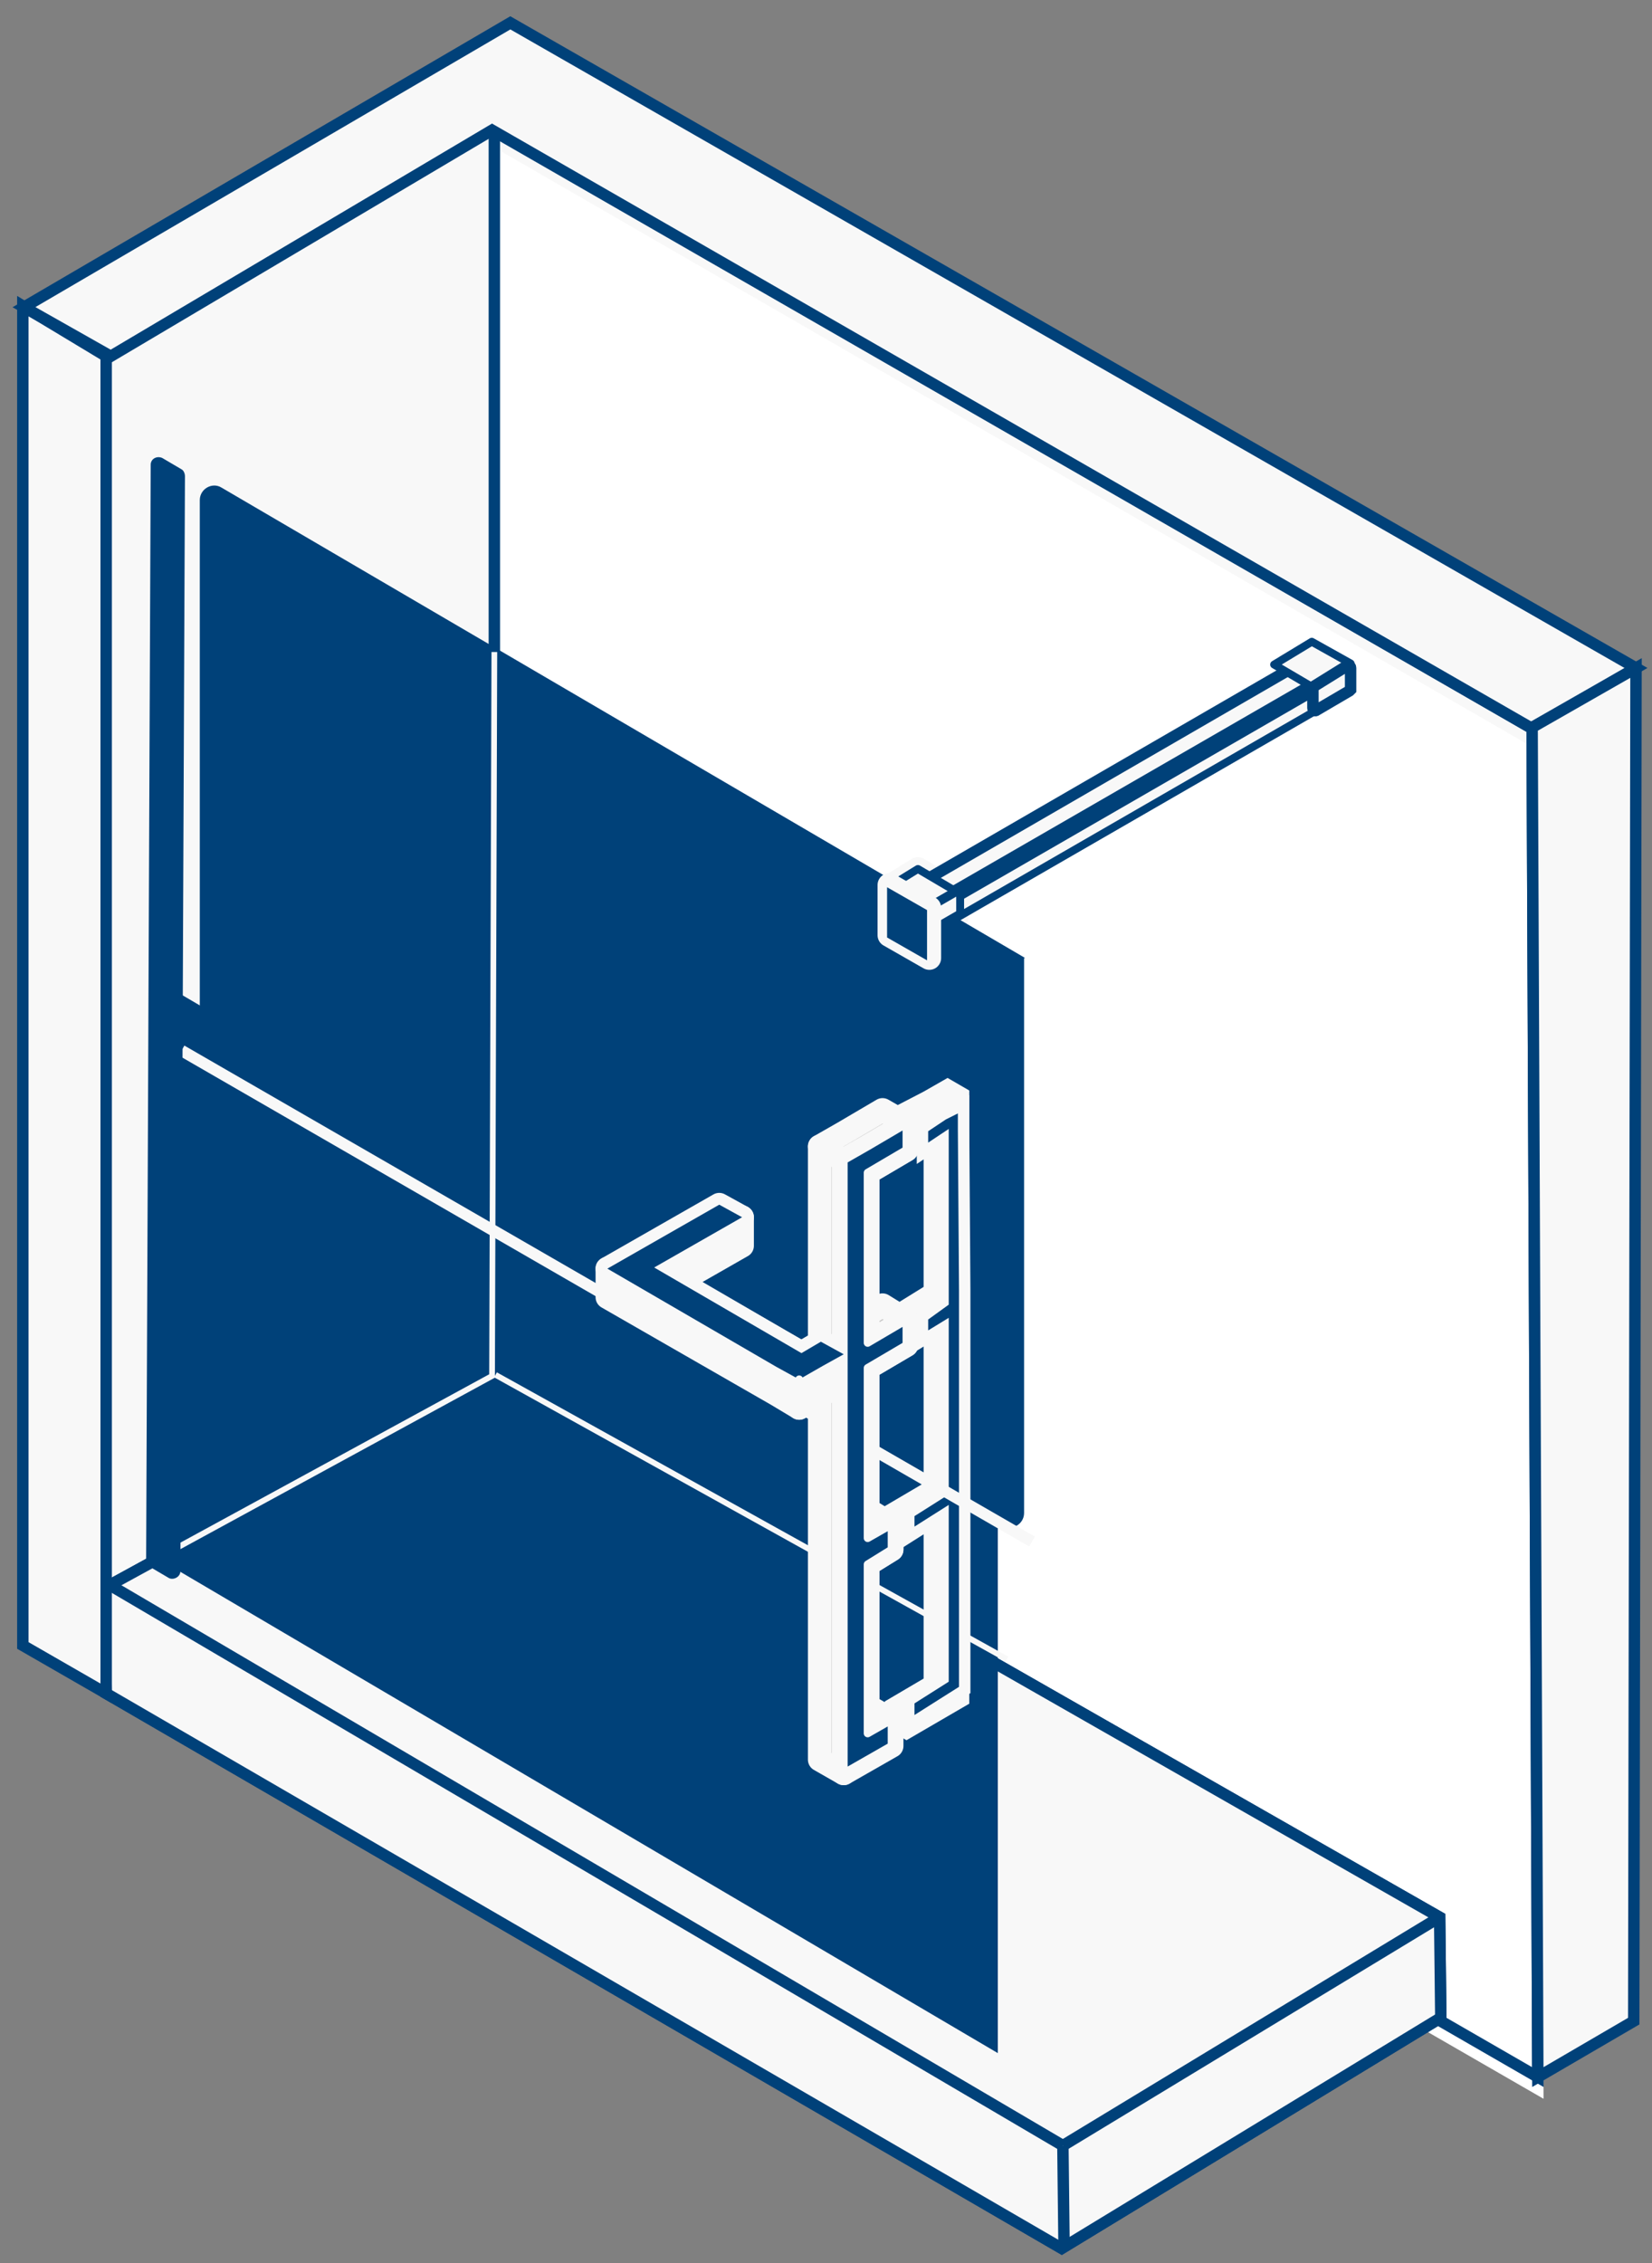 <?xml version="1.0" encoding="utf-8"?>
<!-- Generator: Adobe Illustrator 19.2.1, SVG Export Plug-In . SVG Version: 6.00 Build 0)  -->
<svg version="1.1" id="Layer_1" xmlns="http://www.w3.org/2000/svg" xmlns:xlink="http://www.w3.org/1999/xlink" x="0px" y="0px"
	 viewBox="0 0 144.7 198.2" style="enable-background:new 0 0 144.7 198.2;" xml:space="preserve">
<rect x="0" y="0" width="144.7" height="198.2" fill="#808080" stroke="none"/>
<style type="text/css">
	.st0{fill:#F8F8F8;}
	.st1{fill:none;}
	.st2{fill:#FFFFFF;}
	.st3{fill:none;stroke:#004179;stroke-miterlimit:10;}
	.st4{fill:#F8F8F8;stroke:#004179;stroke-miterlimit:10;}
	.st5{fill:#C7C7C7;}
	.st6{fill:none;stroke:#F8F8F8;stroke-width:2.068;stroke-linecap:round;stroke-linejoin:round;stroke-miterlimit:22.926;}
	.st7{fill:#F8F8F8;stroke:#004179;stroke-width:0.689;stroke-linecap:round;stroke-linejoin:round;stroke-miterlimit:22.926;}
	.st8{fill:#004179;}
	.st9{fill:none;stroke:#004179;stroke-width:0.689;stroke-linecap:round;stroke-linejoin:round;stroke-miterlimit:22.926;}
	.st10{fill:none;stroke:#F8F8F8;stroke-width:0.5;stroke-miterlimit:10;}
	.st11{fill:#004179;stroke:#F8F8F8;stroke-miterlimit:10;}
	.st12{fill:none;stroke:#F8F8F8;stroke-miterlimit:10;}
	.st13{fill:none;stroke:#F8F8F8;stroke-width:0.689;stroke-linecap:round;stroke-linejoin:round;stroke-miterlimit:22.926;}
</style>
<polygon class="st0" points="45.8,8.4 4.8,31.1 7.8,142.4 80.2,185.9 94.5,192.4 121.2,176.1 127,172.1 126.2,176.7 134.7,181.9 
	139.8,176.6 137,59.9 "/>
<line class="st1" x1="133.8" y1="163.7" x2="133.7" y2="168.2"/>
<polygon class="st2" points="134.7,65.7 43.8,13.2 43.8,131.1 135.2,183.8 "/>
<polygon class="st3" points="134.2,63.8 43.3,11.3 43.3,129.2 134.7,181.9 "/>
<polygon class="st4" points="9.3,148.3 93,196.9 126.2,176.7 126.1,167.9 43.1,120.5 9.1,139.1 "/>
<polygon class="st4" points="9.3,148.3 93,196.9 126.2,176.7 126.1,167.9 43.1,120.5 9.1,139.1 "/>
<polygon class="st5" points="79.1,77.7 112.8,58.2 115.4,59.7 81.6,79.2 "/>
<polyline class="st6" points="112.8,58.2 115.4,59.7 81.6,79.2 79.1,77.7 "/>
<polygon class="st5" points="115.4,59.7 81.6,79.2 81.6,80.9 115.4,61.4 "/>
<polygon class="st5" points="77.8,77.7 80.4,76.1 83.8,78.1 81.2,79.6 "/>
<polygon class="st6" points="77.8,77.7 80.4,76.1 83.8,78.1 81.2,79.6 "/>
<polygon class="st6" points="83.8,78.1 81.2,79.6 81.2,81.8 83.8,80.3 "/>
<polygon class="st4" points="79.3,78.1 113,58.6 115.4,59.7 81.6,79.2 "/>
<polygon class="st7" points="116,60.1 82.2,79.6 82.2,81.3 116,61.8 "/>
<polygon class="st7" points="111.6,58.2 114.9,56.2 118.3,58.1 115,60.2 "/>
<path class="st8" d="M87.4,129L15.2,86.7v50.6l72.2,42.5V129L87.4,129z"/>
<path class="st8" d="M89.8,83.9L19.4,42.7c-0.8-0.5-1.9,0.1-1.9,1.1v47.7c0,0.4,0.2,0.8,0.6,1.1l69.7,41c0.8,0.5,1.9-0.1,1.9-1.1
	V83.9L89.8,83.9z"/>
<polygon class="st0" points="83.8,78.1 81.2,79.6 81.2,81.8 83.8,80.3 "/>
<polygon class="st0" points="77.8,77.7 80.4,76.1 83.8,78.1 81.2,79.6 "/>
<path class="st4" d="M118,58.3l-2.9,1.8c-0.1,0.1-0.1,0.2-0.1,0.3V62c0,0.2,0.2,0.3,0.3,0.2l2.9-1.7c0,0,0.1-0.1,0.1-0.1v-1.9
	C118.3,58.3,118.1,58.3,118,58.3z"/>
<polygon class="st9" points="77.8,77.7 80.4,76.1 83.8,78.1 81.2,79.6 "/>
<polygon class="st9" points="84.1,77.8 81.5,79.3 81.5,81.5 84.1,80 "/>
<path class="st10" d="M43.3,57.1l-0.2,63.4l-29.9,16.3 M88.2,145.3l-44.8-24.9"/>
<polygon class="st0" points="80.9,100.1 80.7,100.2 78.8,99.1 78.2,97 80.9,95.6 83,94.4 84.9,95.5 84.9,112.6 84.9,114.9 
	84.9,129.8 84.9,132 84.9,146.9 84.9,149.2 79.4,152.4 77.5,151.3 77.5,149 80.9,147 80.9,134.3 79.4,135.2 77.5,134.1 77.5,131.9 
	80.9,129.9 80.9,117.2 80.7,117.3 78.8,116.2 78.8,114 80.9,112.7 "/>
<polygon class="st11" points="82.6,99.8 80.8,101 80.8,98.8 82.6,97.6 84.4,96.7 84.4,98.9 84.5,112.9 84.5,115.1 84.5,129.4 
	84.5,131.5 84.5,145.8 84.5,148 82.6,149.2 79.6,151.1 79.6,148.9 82.6,147 82.6,132.7 79.6,134.6 79.6,132.5 82.6,130.6 
	82.6,116.3 80.8,117.4 80.8,115.3 82.6,114 "/>
<line class="st12" x1="15.9" y1="92" x2="90.4" y2="135"/>
<path class="st8" d="M13.2,40.7l-0.4,95.9c0,0.2,0.1,0.5,0.3,0.6l1.7,1c0.4,0.2,1-0.1,1-0.6l0.4-95.9c0-0.2-0.1-0.5-0.3-0.6l-1.7-1
	C13.7,39.9,13.2,40.2,13.2,40.7z"/>
<polygon class="st2" points="9.3,148.3 9.3,31.2 2,26.8 2,144.1 "/>
<polygon class="st4" points="9.3,148.3 9.3,31.2 2,26.8 2,144.1 "/>
<polygon class="st4" points="134.2,63.8 143.3,58.5 44.7,2 2.1,26.9 9.7,31.2 43.1,11.4 "/>
<polygon class="st4" points="143.1,177 143.3,58.5 134.2,63.7 134.7,181.9 "/>
<polygon class="st0" points="77.9,77.5 81.4,79.5 81.4,83.9 77.9,81.9 "/>
<polygon class="st6" points="77.9,77.5 81.4,79.5 81.4,83.9 77.9,81.9 "/>
<polygon class="st8" points="77.7,77.7 81.2,79.7 81.2,84.1 77.7,82.1 "/>
<polygon class="st5" points="76,137 76,149.4 78.1,150.6 73.9,155.3 71.8,154.1 71.8,151.8 71.8,137 71.8,134.7 71.8,119.8 
	71.8,117.6 71.8,102.7 71.8,100.4 73.9,99.2 77.3,97.2 79.4,98.4 79.4,100.7 76,102.7 76,115.1 77.3,114.3 79.4,115.6 79.4,117.8 
	76,119.8 76,132.2 78.1,133.5 78.1,135.7 "/>
<polygon class="st6" points="76,137 76,149.4 78.1,150.6 73.9,155.3 71.8,154.1 71.8,151.8 71.8,137 71.8,134.7 71.8,119.8 
	71.8,117.6 71.8,102.7 71.8,100.4 73.9,99.2 77.3,97.2 79.4,98.4 79.4,100.7 76,102.7 76,115.1 77.3,114.3 79.4,115.6 79.4,117.8 
	76,119.8 76,132.2 78.1,133.5 78.1,135.7 "/>
<polygon class="st5" points="76,151.8 78.1,150.6 78.1,152.9 76,154.1 73.9,155.3 73.9,153 73.9,138.2 73.9,135.9 73.9,121 
	73.9,118.8 73.9,103.9 73.9,101.6 76,100.4 79.4,98.4 79.4,100.7 76,102.7 76,117.6 79.4,115.6 79.4,117.8 76,119.8 76,134.7 
	78.1,133.5 78.1,135.7 76,137 "/>
<polygon class="st6" points="76,151.8 78.1,150.6 78.1,152.9 76,154.1 73.9,155.3 73.9,153 73.9,138.2 73.9,135.9 73.9,121 
	73.9,118.8 73.9,103.9 73.9,101.6 76,100.4 79.4,98.4 79.4,100.7 76,102.7 76,117.6 79.4,115.6 79.4,117.8 76,119.8 76,134.7 
	78.1,133.5 78.1,135.7 76,137 "/>
<line class="st6" x1="73.9" y1="101.6" x2="71.8" y2="100.4"/>
<polygon class="st5" points="65,106.6 53.2,111.1 53.2,113.6 68,122.1 70,123.3 72.1,122.1 73.9,121 73.9,118.6 71.9,117.5 
	70.2,118.5 59.4,112.3 65,109.1 "/>
<polygon class="st6" points="65,106.6 53.2,111.1 53.2,113.6 68,122.1 70,123.3 72.1,122.1 73.9,121 73.9,118.6 71.9,117.5 
	70.2,118.5 59.4,112.3 65,109.1 "/>
<polygon class="st5" points="53.2,111.1 68,119.7 70,120.8 72.1,119.6 73.9,118.6 71.9,117.5 70.2,118.5 57.3,111 65,106.6 
	63,105.5 "/>
<polygon class="st6" points="53.2,111.1 68,119.7 70,120.8 72.1,119.6 73.9,118.6 71.9,117.5 70.2,118.5 57.3,111 65,106.6 
	63,105.5 "/>
<line class="st6" x1="70" y1="120.8" x2="70" y2="123.3"/>
<polygon class="st13" points="76,137 76,149.4 78.1,150.6 73.9,155.3 71.8,154.1 71.8,151.8 71.8,137 71.8,134.7 71.8,119.8 
	71.8,117.6 71.8,102.7 71.8,100.4 73.9,99.2 77.3,97.2 79.4,98.4 79.4,100.7 76,102.7 76,115.1 77.3,114.3 79.4,115.6 79.4,117.8 
	76,119.8 76,132.2 78.1,133.5 78.1,135.7 "/>
<polygon class="st8" points="76,151.8 78.1,150.6 78.1,152.9 76,154.1 73.9,155.3 73.9,153 73.9,138.2 73.9,135.9 73.9,121 
	73.9,118.8 73.9,103.9 73.9,101.6 76,100.4 79.4,98.4 79.4,100.7 76,102.7 76,117.6 79.4,115.6 79.4,117.8 76,119.8 76,134.7 
	78.1,133.5 78.1,135.7 76,137 "/>
<polygon class="st13" points="76,151.8 78.1,150.6 78.1,152.9 76,154.1 73.9,155.3 73.9,153 73.9,138.2 73.9,135.9 73.9,121 
	73.9,118.8 73.9,103.9 73.9,101.6 76,100.4 79.4,98.4 79.4,100.7 76,102.7 76,117.6 79.4,115.6 79.4,117.8 76,119.8 76,134.7 
	78.1,133.5 78.1,135.7 76,137 "/>
<line class="st13" x1="73.9" y1="101.6" x2="71.8" y2="100.4"/>
<polygon class="st0" points="65,106.6 53.2,111.1 53.2,113.6 68,122.1 70,123.3 72.1,122.1 73.9,121 73.9,118.6 71.9,117.5 
	70.2,118.5 59.4,112.3 65,109.1 "/>
<polygon class="st8" points="53.2,111.1 68,119.7 70,120.8 72.1,119.6 73.9,118.6 71.9,117.5 70.2,118.5 57.3,111 65,106.6 
	63,105.5 "/>
<line class="st13" x1="70" y1="120.8" x2="70" y2="123.3"/>
<line class="st4" x1="93.1" y1="187.9" x2="93.2" y2="196.7"/>
<line class="st4" x1="9.6" y1="138.8" x2="93.1" y2="187.9"/>
<line class="st4" x1="93.1" y1="187.9" x2="126.1" y2="167.9"/>
</svg>
